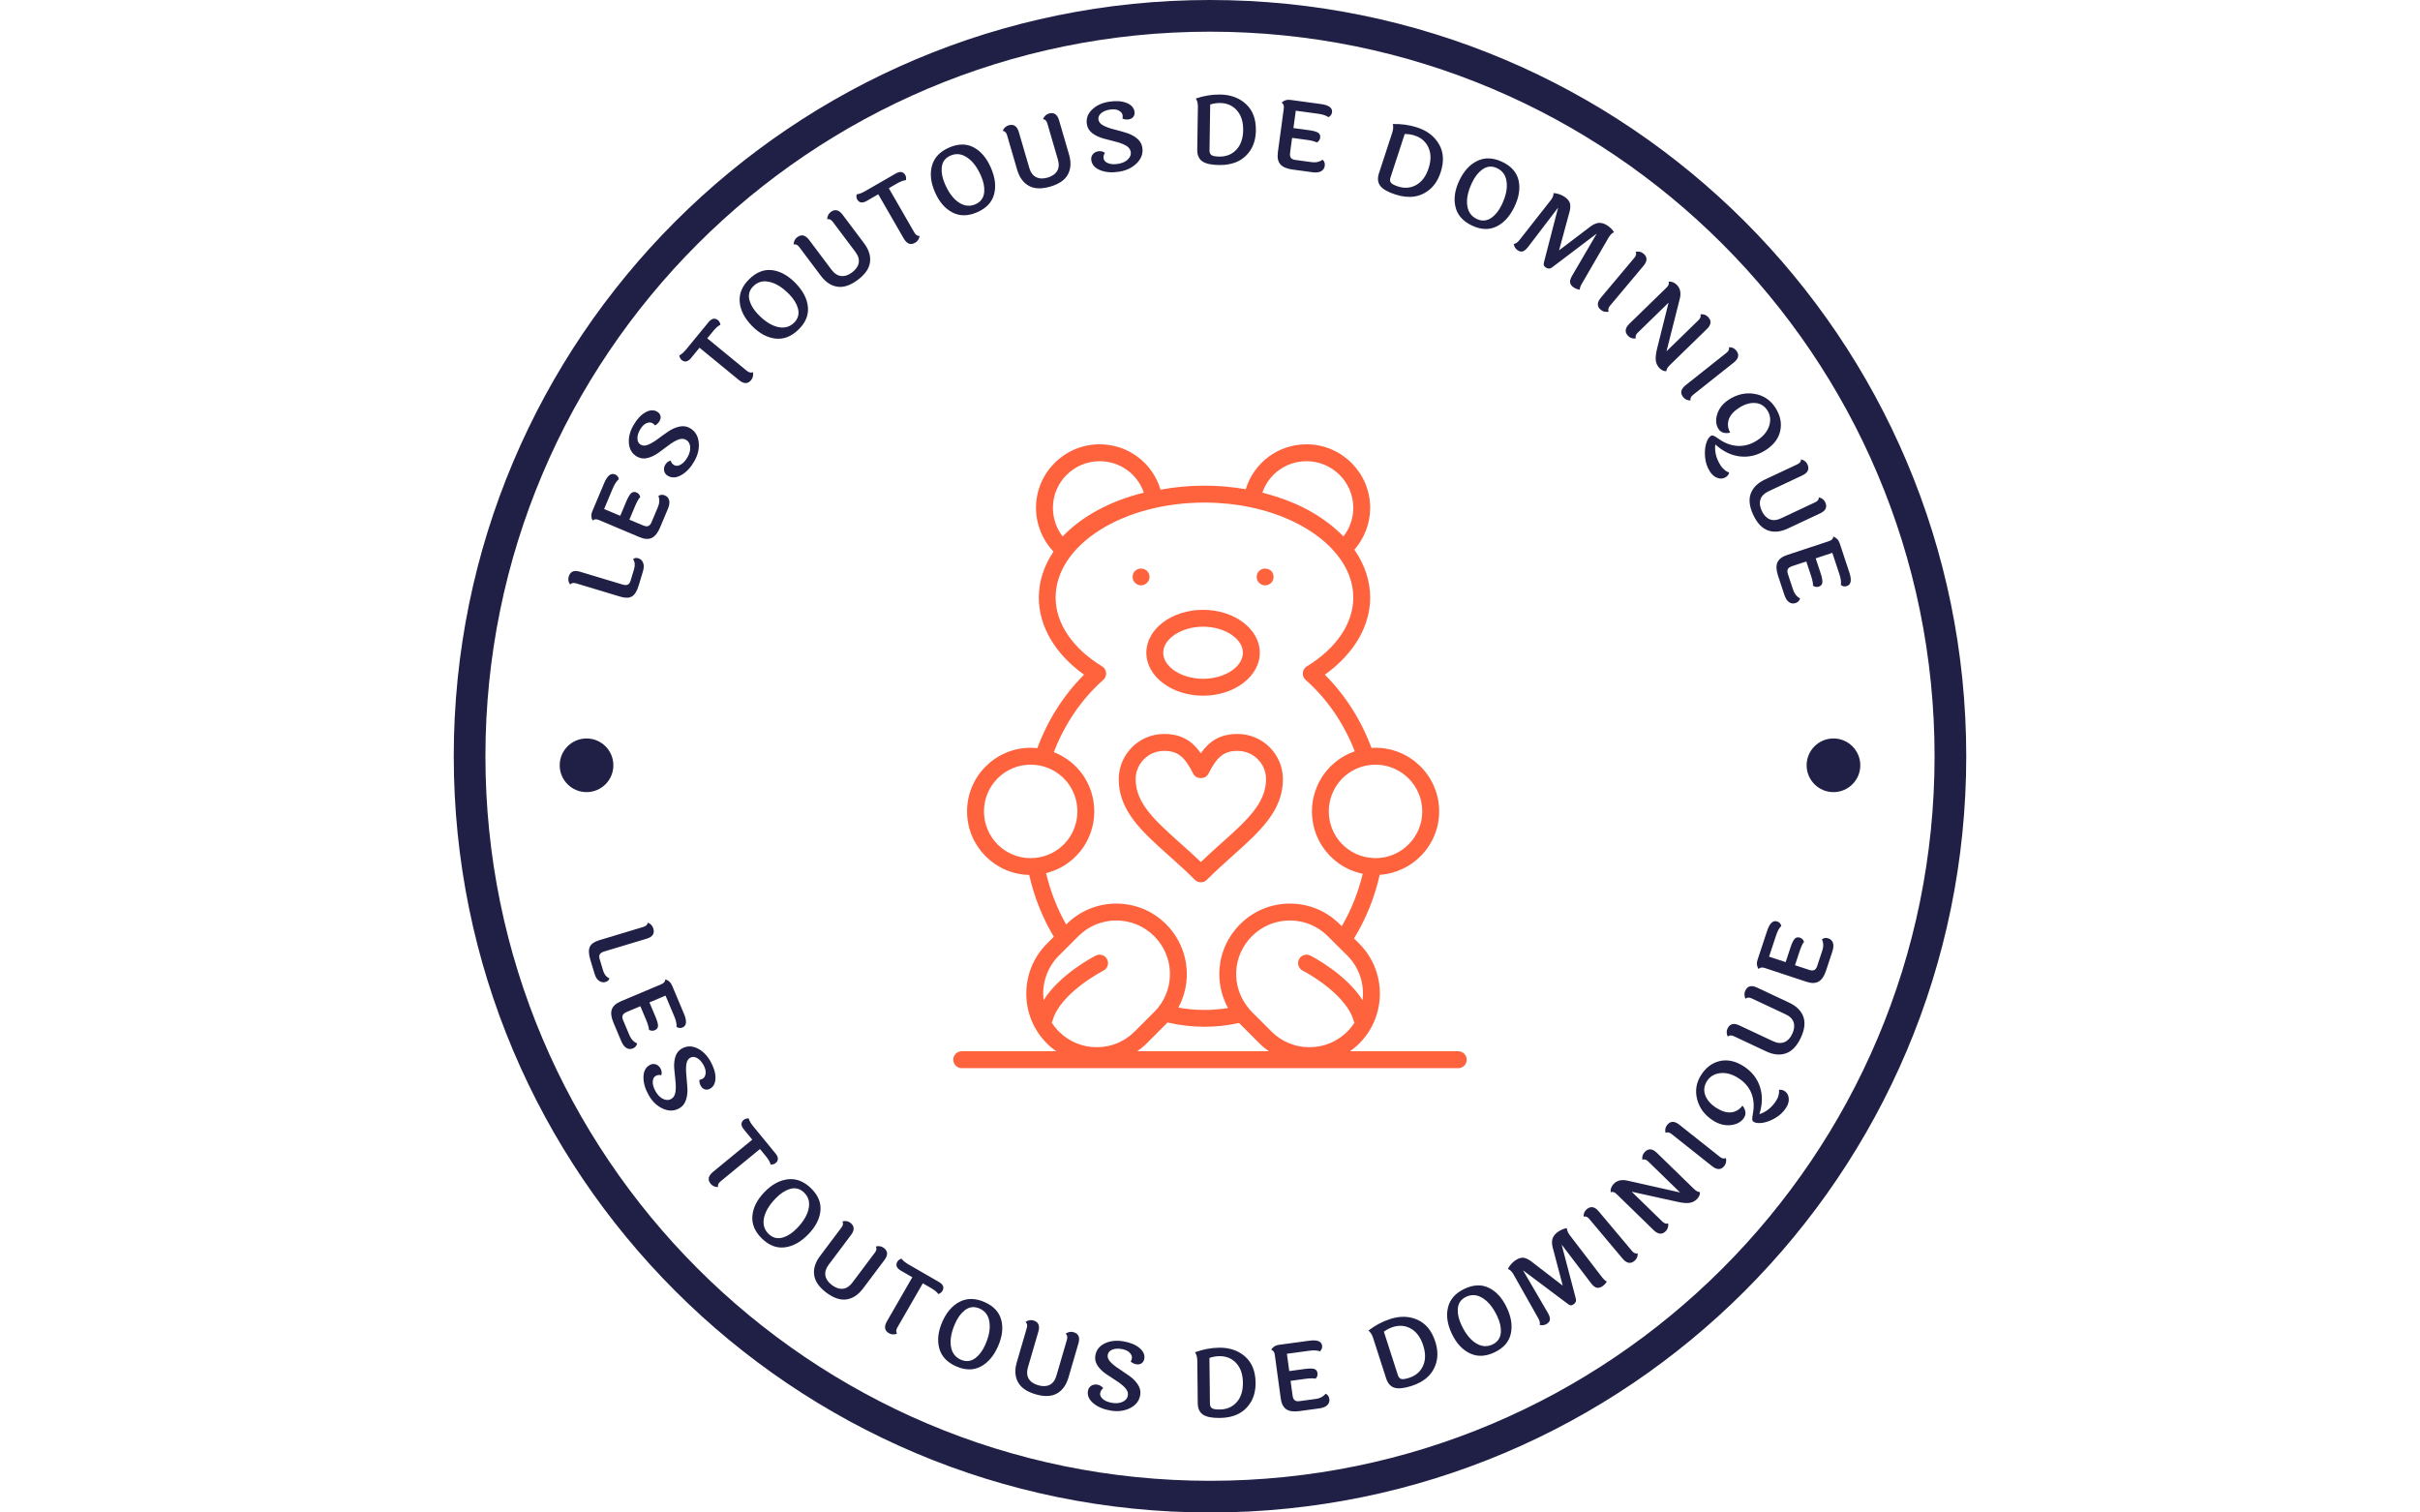 <?xml version="1.0" encoding="UTF-8"?>
<svg xmlns="http://www.w3.org/2000/svg" xmlns:xlink="http://www.w3.org/1999/xlink" xmlns:svgjs="http://svgjs.dev/svgjs" version="1.1" width="1000" height="625" viewBox="0 0 1000 625">
  <g transform="matrix(1,0,0,1,0,0)">
    <svg xmlns="http://www.w3.org/2000/svg" xmlns:xlink="http://www.w3.org/1999/xlink" viewBox="0 0 512 320" data-background-color="#ffffff" preserveAspectRatio="xMidYMid meet" height="625" width="1000">
      <g id="tight-bounds" transform="matrix(1,0,0,1,0,0)">
        <svg viewBox="0 0 512 320" height="320" width="512">
          <g>
            <svg></svg>
          </g>
          <g>
            <svg viewBox="0 0 512 320" height="320" width="512">
              <g>
                <path d="M96 160c0-88.366 71.634-160 160-160 88.366 0 160 71.634 160 160 0 88.366-71.634 160-160 160-88.366 0-160-71.634-160-160zM256 313.298c84.664 0 153.298-68.634 153.298-153.298 0-84.664-68.634-153.298-153.298-153.298-84.664 0-153.298 68.634-153.298 153.298 0 84.664 68.634 153.298 153.298 153.298z" fill="#202046" fill-rule="nonzero" stroke="none" stroke-width="1" stroke-linecap="butt" stroke-linejoin="miter" stroke-miterlimit="10" stroke-dasharray="" stroke-dashoffset="0" font-family="none" font-weight="none" font-size="none" text-anchor="none" style="mix-blend-mode: normal" data-fill-palette-color="tertiary"></path>
              </g>
              <g transform="matrix(1,0,0,1,116,20)">
                <svg viewBox="0 0 280 280" height="280" width="280">
                  <g>
                    <svg viewBox="0 0 280 280" height="280" width="280">
                      <g>
                        <svg viewBox="0 0 280 280" height="280" width="280">
                          <g id="textblocktransform">
                            <svg viewBox="0 0 280 280" height="280" width="280" id="textblock">
                              <g>
                                <svg viewBox="0 0 280 280" height="280" width="280">
                                  <g transform="matrix(1,0,0,1,85.683,74.003)">
                                    <svg viewBox="0 0 108.633 131.993" height="131.993" width="108.633">
                                      <g>
                                        <svg xmlns="http://www.w3.org/2000/svg" xmlns:xlink="http://www.w3.org/1999/xlink" version="1.1" x="0" y="0" viewBox="15.764 8.403 68.472 83.196" xml:space="preserve" height="131.993" width="108.633" class="icon-wg-0" data-fill-palette-color="accent" id="wg-0">
                                          <g fill="#fe633d" data-fill-palette-color="accent">
                                            <g fill="#fe633d" data-fill-palette-color="accent">
                                              <path fill="none" d="M58.109 15.161c0.474 0.138 0.937 0.288 1.392 0.447 0.13 0.045 0.263 0.088 0.391 0.135 0.577 0.212 1.142 0.437 1.686 0.682 0.003 0.001 0.007 0.003 0.01 0.004 0.564 0.254 1.107 0.526 1.633 0.814 0.102 0.056 0.196 0.117 0.296 0.174 0.391 0.222 0.772 0.451 1.139 0.692 0.171 0.112 0.334 0.229 0.5 0.345 0.28 0.196 0.554 0.396 0.818 0.603 0.182 0.142 0.36 0.286 0.534 0.433 0.229 0.194 0.449 0.394 0.665 0.597 0.174 0.163 0.35 0.325 0.515 0.493 0.036 0.036 0.076 0.07 0.111 0.107 0.842-1.075 1.31-2.419 1.31-3.807 0-3.433-2.8-6.222-6.235-6.222-2.709 0-5.039 1.705-5.888 4.19 0.194 0.048 0.379 0.108 0.571 0.159C57.741 15.057 57.926 15.108 58.109 15.161z"></path>
                                              <path fill="none" d="M41.176 14.847c-0.854-2.485-3.181-4.19-5.892-4.19-3.44 0-6.231 2.789-6.231 6.222 0 1.388 0.461 2.732 1.295 3.812C32.926 17.996 36.702 15.954 41.176 14.847z"></path>
                                              <path fill="none" d="M65.842 57.356c0 3.335 2.602 6.065 5.937 6.221 0.093 0.008 0.196 0.013 0.291 0.013 3.437 0 6.236-2.793 6.236-6.234 0-3.437-2.798-6.233-6.236-6.233-0.354 0-0.724 0.032-1.092 0.098C67.996 51.749 65.842 54.329 65.842 57.356z"></path>
                                              <path fill="none" d="M49.078 39.672c2.879 0 5.308-1.589 5.308-3.475 0-1.875-2.428-3.473-5.308-3.473-2.882 0-5.313 1.598-5.313 3.473C43.766 38.083 46.197 39.672 49.078 39.672z"></path>
                                              <path fill="none" d="M66.999 75.279c-0.006-0.006-0.015-0.007-0.022-0.013l-1.268-1.272c-1.36-1.35-3.148-2.092-5.058-2.092-1.911 0-3.699 0.743-5.059 2.092-2.627 2.627-2.82 6.76-0.44 9.62 0.14 0.167 0.28 0.338 0.44 0.495L58.2 86.71c1.34 1.355 3.142 2.094 5.059 2.094 1.912 0 3.698-0.739 5.06-2.094 0.367-0.368 0.683-0.768 0.953-1.189-0.051-0.085-0.099-0.172-0.127-0.272-0.847-3.073-5.182-5.839-6.779-6.655-0.553-0.28-0.78-0.949-0.5-1.511 0.28-0.555 0.961-0.776 1.516-0.502 0.227 0.12 4.761 2.45 6.962 5.954 0.26-2.114-0.41-4.322-2.026-5.941L66.999 75.279z"></path>
                                              <path fill="none" d="M26.684 63.559c3.208-0.305 5.629-2.973 5.629-6.202 0-2.929-1.994-5.425-4.845-6.077-0.452-0.103-0.924-0.156-1.387-0.156-3.438 0-6.224 2.796-6.224 6.233 0 3.441 2.785 6.234 6.224 6.234C26.282 63.59 26.491 63.577 26.684 63.559z"></path>
                                              <path fill="none" d="M34.774 76.581c0.553-0.274 1.23-0.053 1.508 0.502 0.279 0.554 0.061 1.231-0.5 1.511-0.053 0.027-5.753 2.96-6.772 6.655-0.027 0.097-0.075 0.181-0.124 0.264 0.272 0.424 0.59 0.826 0.961 1.197 1.349 1.355 3.141 2.094 5.051 2.094 1.911 0 3.711-0.739 5.055-2.094l2.603-2.601c0.182-0.18 0.354-0.365 0.51-0.559 2.31-2.855 2.085-6.963-0.51-9.555-1.351-1.35-3.147-2.092-5.059-2.092-1.902 0-3.697 0.743-5.05 2.092l-1.048 1.048-1.552 1.552c-1.619 1.617-2.292 3.821-2.034 5.932C30.02 79.027 34.548 76.701 34.774 76.581z"></path>
                                              <path fill="none" d="M37.497 69.646c2.525 0 4.873 0.977 6.653 2.757 0.206 0.205 0.397 0.418 0.58 0.637 0.038 0.045 0.071 0.092 0.107 0.137 0.143 0.177 0.28 0.358 0.408 0.543 0.037 0.053 0.07 0.107 0.106 0.161 0.122 0.184 0.237 0.37 0.345 0.56 0.03 0.053 0.058 0.105 0.087 0.159 0.108 0.199 0.208 0.401 0.3 0.606 0.02 0.044 0.04 0.089 0.059 0.133 0.097 0.225 0.185 0.453 0.264 0.684 0.009 0.025 0.018 0.05 0.027 0.076 0.352 1.062 0.51 2.174 0.47 3.285-0.001 0.019-0.002 0.039-0.003 0.058-0.01 0.249-0.031 0.497-0.061 0.745-0.006 0.045-0.012 0.09-0.019 0.135-0.031 0.222-0.069 0.444-0.116 0.664-0.012 0.057-0.024 0.113-0.037 0.17-0.049 0.21-0.105 0.419-0.169 0.626-0.018 0.06-0.035 0.119-0.054 0.179-0.069 0.211-0.147 0.419-0.231 0.625-0.021 0.051-0.039 0.102-0.06 0.153-0.105 0.245-0.22 0.487-0.348 0.726-0.005 0.008-0.008 0.017-0.013 0.026-0.005 0.009-0.008 0.018-0.013 0.027 2.186 0.39 4.426 0.411 6.623 0.051-0.133-0.241-0.253-0.487-0.364-0.736-0.04-0.09-0.073-0.182-0.11-0.274-0.065-0.159-0.129-0.318-0.184-0.479-0.04-0.116-0.074-0.233-0.109-0.35-0.042-0.139-0.083-0.278-0.118-0.418-0.032-0.128-0.06-0.256-0.087-0.385-0.027-0.132-0.051-0.263-0.073-0.395-0.022-0.135-0.042-0.269-0.057-0.404-0.015-0.127-0.025-0.255-0.035-0.382-0.01-0.139-0.021-0.277-0.026-0.417-0.004-0.124-0.001-0.248 0-0.372 0.001-0.142 0-0.284 0.008-0.426 0.007-0.118 0.022-0.236 0.033-0.354 0.025-0.272 0.063-0.542 0.112-0.811 0.022-0.119 0.04-0.239 0.066-0.358 0.031-0.137 0.071-0.273 0.108-0.409 0.033-0.122 0.065-0.244 0.103-0.365 0.042-0.132 0.09-0.262 0.138-0.393 0.045-0.123 0.091-0.246 0.141-0.367 0.052-0.126 0.108-0.25 0.166-0.374 0.058-0.124 0.118-0.246 0.182-0.368 0.062-0.118 0.125-0.236 0.192-0.352 0.073-0.126 0.151-0.249 0.229-0.372 0.069-0.108 0.137-0.215 0.211-0.321 0.095-0.136 0.198-0.268 0.302-0.4 0.068-0.087 0.132-0.175 0.203-0.26 0.18-0.214 0.369-0.423 0.571-0.625 1.776-1.781 4.14-2.757 6.648-2.757 2.515 0 4.873 0.977 6.653 2.757l0.266 0.259c1.257-2.164 2.192-4.504 2.794-6.99-0.069-0.014-0.136-0.035-0.205-0.051-0.094-0.021-0.186-0.045-0.278-0.069-0.167-0.044-0.332-0.094-0.494-0.148-0.082-0.027-0.165-0.055-0.246-0.084-0.171-0.063-0.339-0.132-0.505-0.205-0.068-0.03-0.137-0.059-0.205-0.091-0.181-0.086-0.357-0.179-0.531-0.277-0.048-0.027-0.097-0.052-0.145-0.08-0.212-0.125-0.418-0.259-0.618-0.401-0.006-0.004-0.013-0.008-0.019-0.013-0.424-0.305-0.818-0.648-1.177-1.024-0.023-0.024-0.044-0.051-0.068-0.076-0.148-0.159-0.291-0.322-0.427-0.492-0.042-0.053-0.082-0.109-0.123-0.163-0.111-0.146-0.219-0.295-0.321-0.448-0.046-0.069-0.089-0.14-0.132-0.21-0.09-0.144-0.176-0.29-0.257-0.44-0.043-0.08-0.085-0.161-0.125-0.243-0.073-0.146-0.141-0.294-0.206-0.445-0.038-0.088-0.075-0.177-0.11-0.266-0.058-0.15-0.111-0.302-0.161-0.456-0.031-0.094-0.062-0.187-0.089-0.282-0.045-0.158-0.083-0.318-0.119-0.48-0.021-0.094-0.045-0.187-0.063-0.283-0.033-0.176-0.056-0.355-0.079-0.535-0.01-0.084-0.025-0.166-0.033-0.25-0.025-0.265-0.039-0.533-0.039-0.804 0-0.423 0.038-0.837 0.098-1.245 0.008-0.054 0.013-0.109 0.022-0.163 0.064-0.382 0.156-0.754 0.269-1.117 0.022-0.072 0.044-0.143 0.068-0.214 0.12-0.352 0.26-0.694 0.423-1.025 0.033-0.067 0.069-0.132 0.104-0.198 0.175-0.331 0.365-0.653 0.581-0.957 0.029-0.041 0.061-0.078 0.091-0.119 0.219-0.297 0.455-0.58 0.711-0.846 0.025-0.026 0.048-0.055 0.074-0.081 0.27-0.274 0.563-0.525 0.869-0.76 0.047-0.036 0.093-0.074 0.141-0.109 0.308-0.227 0.634-0.432 0.973-0.616 0.049-0.027 0.099-0.052 0.148-0.078 0.354-0.183 0.722-0.344 1.106-0.477 0.011-0.004 0.021-0.01 0.032-0.014-1.44-3.724-3.695-7.001-6.553-9.528-0.269-0.234-0.403-0.58-0.371-0.94 0.029-0.357 0.227-0.675 0.538-0.858 3.938-2.401 6.193-5.736 6.193-9.172 0-2.014-0.735-3.95-2.187-5.748-0.004-0.005-0.011-0.007-0.016-0.013-2.096-2.599-5.575-4.677-9.714-5.846-0.591-0.167-1.196-0.315-1.812-0.444-1.968-0.404-4.025-0.619-6.119-0.619-10.943 0-19.847 5.683-19.847 12.669 0 3.428 2.255 6.771 6.192 9.172 0.307 0.182 0.51 0.501 0.542 0.858 0.029 0.36-0.111 0.706-0.375 0.94-2.888 2.562-5.158 5.878-6.595 9.639 0.033 0.013 0.063 0.032 0.095 0.046 0.327 0.131 0.641 0.284 0.945 0.452 0.074 0.041 0.147 0.083 0.22 0.126 0.309 0.183 0.605 0.383 0.886 0.602 0.046 0.036 0.09 0.074 0.135 0.111 0.295 0.241 0.577 0.496 0.836 0.773 0.006 0.007 0.011 0.014 0.018 0.02 0.271 0.291 0.518 0.602 0.745 0.928 0.011 0.016 0.023 0.03 0.033 0.046 0.217 0.318 0.409 0.652 0.582 0.998 0.021 0.042 0.042 0.083 0.063 0.125 0.161 0.338 0.3 0.688 0.417 1.048 0.017 0.053 0.033 0.107 0.049 0.161 0.109 0.363 0.198 0.734 0.258 1.115 0.008 0.047 0.011 0.095 0.018 0.142 0.057 0.398 0.092 0.803 0.092 1.216 0 0.261-0.013 0.52-0.036 0.775-0.008 0.095-0.024 0.187-0.036 0.281-0.019 0.158-0.039 0.316-0.067 0.471-0.021 0.116-0.048 0.228-0.073 0.342-0.029 0.128-0.057 0.256-0.091 0.381-0.034 0.127-0.074 0.251-0.114 0.375-0.035 0.107-0.069 0.214-0.108 0.319-0.049 0.133-0.102 0.264-0.157 0.394-0.038 0.09-0.078 0.179-0.119 0.267-0.064 0.138-0.131 0.273-0.202 0.406-0.039 0.073-0.08 0.145-0.121 0.216-0.081 0.142-0.164 0.282-0.253 0.418-0.035 0.054-0.073 0.107-0.11 0.16-0.101 0.147-0.204 0.293-0.314 0.434-0.023 0.029-0.047 0.056-0.07 0.085-0.525 0.652-1.144 1.223-1.842 1.695-0.053 0.036-0.105 0.075-0.159 0.11-0.118 0.076-0.24 0.145-0.362 0.215-0.097 0.056-0.193 0.113-0.292 0.165-0.102 0.053-0.207 0.102-0.312 0.151-0.129 0.061-0.258 0.12-0.391 0.175-0.086 0.036-0.174 0.069-0.262 0.101-0.162 0.061-0.327 0.117-0.493 0.168-0.066 0.02-0.131 0.04-0.198 0.058-0.083 0.023-0.163 0.052-0.247 0.072 0.58 2.424 1.472 4.715 2.675 6.843l0.033-0.033C32.63 70.623 34.988 69.646 37.497 69.646zM56.555 25.291c0.414-0.42 1.183-0.42 1.602 0 0.209 0.197 0.317 0.493 0.317 0.794 0 0.293-0.108 0.591-0.317 0.787-0.222 0.214-0.506 0.341-0.808 0.341-0.293 0-0.584-0.127-0.794-0.341-0.214-0.196-0.328-0.493-0.328-0.787C56.228 25.784 56.341 25.488 56.555 25.291zM49.078 30.477c4.167 0 7.564 2.567 7.564 5.72 0 3.157-3.397 5.732-7.564 5.732-4.176 0-7.568-2.575-7.568-5.732C41.51 33.044 44.903 30.477 49.078 30.477zM40.006 25.291c0.409-0.42 1.178-0.42 1.594 0 0.209 0.197 0.333 0.493 0.333 0.794 0 0.293-0.124 0.591-0.333 0.787-0.214 0.214-0.509 0.341-0.8 0.341-0.301 0-0.582-0.127-0.794-0.341-0.214-0.196-0.328-0.493-0.328-0.787C39.678 25.784 39.792 25.488 40.006 25.291zM43.869 47.03c2.362 0 3.797 0.977 4.908 2.575 1.112-1.598 2.546-2.575 4.91-2.575 3.33 0 6.039 2.712 6.039 6.037 0 4.21-3.083 6.967-6.651 10.16-1.138 1.017-2.312 2.073-3.496 3.253-0.214 0.214-0.5 0.331-0.801 0.331-0.301 0-0.585-0.116-0.794-0.331-1.178-1.18-2.364-2.237-3.497-3.248-3.567-3.191-6.657-5.955-6.657-10.166C37.829 49.742 40.542 47.03 43.869 47.03z"></path>
                                              <path fill="none" d="M56.606 88.306l-2.601-2.608c-0.042-0.041-0.074-0.086-0.115-0.127-1.523 0.332-3.072 0.507-4.628 0.507-1.66 0-3.316-0.198-4.935-0.574-0.061 0.064-0.111 0.133-0.176 0.194l-2.603 2.608c-0.387 0.386-0.806 0.727-1.244 1.036h17.549C57.414 89.034 56.994 88.693 56.606 88.306z"></path>
                                              <path fill="none" d="M45.988 61.552c0.91 0.808 1.839 1.643 2.789 2.557 0.951-0.913 1.881-1.754 2.795-2.564 3.298-2.945 5.902-5.277 5.902-8.478 0-2.086-1.693-3.782-3.787-3.782-1.792 0-2.739 0.743-3.901 3.059-0.385 0.768-1.631 0.768-2.015 0-1.154-2.316-2.11-3.059-3.902-3.059-2.081 0-3.785 1.696-3.785 3.782C40.084 56.267 42.691 58.599 45.988 61.552z"></path>
                                              <path d="M40.801 27.213c0.291 0 0.585-0.127 0.8-0.341 0.209-0.196 0.333-0.493 0.333-0.787 0-0.301-0.124-0.598-0.333-0.794-0.416-0.42-1.185-0.42-1.594 0-0.214 0.197-0.328 0.493-0.328 0.794 0 0.293 0.114 0.591 0.328 0.787C40.219 27.086 40.499 27.213 40.801 27.213z" fill="#fe633d" data-fill-palette-color="accent"></path>
                                              <path d="M57.35 27.213c0.302 0 0.585-0.127 0.808-0.341 0.209-0.196 0.317-0.493 0.317-0.787 0-0.301-0.108-0.598-0.317-0.794-0.419-0.42-1.188-0.42-1.602 0-0.214 0.197-0.328 0.493-0.328 0.794 0 0.293 0.114 0.591 0.328 0.787C56.766 27.086 57.056 27.213 57.35 27.213z" fill="#fe633d" data-fill-palette-color="accent"></path>
                                              <path d="M49.078 41.928c4.167 0 7.564-2.575 7.564-5.732 0-3.153-3.397-5.72-7.564-5.72-4.176 0-7.568 2.567-7.568 5.72C41.51 39.353 44.903 41.928 49.078 41.928zM49.078 32.724c2.879 0 5.308 1.598 5.308 3.473 0 1.886-2.428 3.475-5.308 3.475-2.882 0-5.313-1.589-5.313-3.475C43.766 34.322 46.197 32.724 49.078 32.724z" fill="#fe633d" data-fill-palette-color="accent"></path>
                                              <path d="M44.486 63.232c1.133 1.011 2.319 2.068 3.497 3.248 0.209 0.214 0.493 0.331 0.794 0.331 0.301 0 0.587-0.116 0.801-0.331 1.184-1.18 2.358-2.237 3.496-3.253 3.568-3.194 6.651-5.95 6.651-10.16 0-3.325-2.709-6.037-6.039-6.037-2.364 0-3.798 0.977-4.91 2.575-1.112-1.598-2.546-2.575-4.908-2.575-3.327 0-6.04 2.712-6.04 6.037C37.829 57.277 40.92 60.041 44.486 63.232zM43.869 49.285c1.792 0 2.748 0.743 3.902 3.059 0.383 0.768 1.63 0.768 2.015 0 1.162-2.316 2.108-3.059 3.901-3.059 2.094 0 3.787 1.696 3.787 3.782 0 3.201-2.604 5.532-5.902 8.478-0.913 0.81-1.844 1.651-2.795 2.564-0.95-0.913-1.88-1.749-2.789-2.557-3.297-2.953-5.903-5.285-5.903-8.485C40.084 50.981 41.788 49.285 43.869 49.285z" fill="#fe633d" data-fill-palette-color="accent"></path>
                                              <path d="M83.111 89.343H68.662c0.439-0.309 0.859-0.65 1.246-1.036 3.659-3.669 3.659-9.638 0-13.309l-0.702-0.699c1.591-2.601 2.742-5.447 3.426-8.486 4.417-0.292 7.928-3.966 7.928-8.456 0-4.682-3.812-8.485-8.491-8.485-0.176 0-0.355 0.012-0.533 0.024-1.389-3.734-3.518-7.075-6.226-9.769 3.858-2.757 6.05-6.439 6.05-10.286 0-2.21-0.728-4.398-2.102-6.382 1.339-1.54 2.102-3.516 2.102-5.579 0-4.671-3.806-8.477-8.488-8.477-3.787 0-7.029 2.459-8.103 5.991-1.794-0.31-3.642-0.477-5.509-0.477-2.03 0-3.994 0.19-5.861 0.537-1.049-3.564-4.307-6.051-8.116-6.051-4.686 0-8.486 3.806-8.486 8.477 0 2.179 0.845 4.26 2.329 5.834-1.252 1.871-1.955 3.944-1.955 6.127 0 3.847 2.183 7.528 6.033 10.286-2.711 2.701-4.843 6.053-6.229 9.797-0.299-0.032-0.599-0.052-0.895-0.052-4.677 0-8.477 3.803-8.477 8.485 0 4.615 3.698 8.371 8.285 8.474 0.668 2.948 1.77 5.712 3.287 8.243l-0.924 0.924c-3.667 3.671-3.667 9.64 0 13.309 0.387 0.386 0.807 0.727 1.245 1.036H16.886c-0.622 0-1.122 0.501-1.122 1.128 0 0.617 0.5 1.128 1.122 1.128h66.225c0.619 0 1.125-0.51 1.125-1.128C84.236 89.844 83.73 89.343 83.111 89.343zM70.345 82.535c-2.201-3.504-6.736-5.834-6.962-5.954-0.555-0.274-1.236-0.053-1.516 0.502-0.28 0.562-0.053 1.231 0.5 1.511 1.597 0.816 5.932 3.581 6.779 6.655 0.028 0.1 0.076 0.187 0.127 0.272-0.27 0.421-0.586 0.821-0.953 1.189-1.363 1.355-3.149 2.094-5.06 2.094-1.917 0-3.719-0.739-5.059-2.094l-2.607-2.601c-0.16-0.156-0.3-0.328-0.44-0.495-2.379-2.859-2.186-6.993 0.44-9.62 1.36-1.35 3.147-2.092 5.059-2.092 1.91 0 3.698 0.743 5.058 2.092l1.268 1.272c0.006 0.006 0.015 0.008 0.022 0.013l1.32 1.315C69.935 78.214 70.606 80.422 70.345 82.535zM78.305 57.356c0 3.441-2.798 6.234-6.236 6.234-0.095 0-0.198-0.005-0.291-0.013-3.335-0.156-5.937-2.886-5.937-6.221 0-3.027 2.155-5.608 5.136-6.135 0.368-0.066 0.738-0.098 1.092-0.098C75.506 51.124 78.305 53.919 78.305 57.356zM62.873 10.657c3.436 0 6.235 2.789 6.235 6.222 0 1.388-0.468 2.732-1.31 3.807-0.035-0.037-0.076-0.07-0.111-0.107-0.165-0.169-0.341-0.33-0.515-0.493-0.216-0.203-0.435-0.402-0.665-0.597-0.174-0.147-0.352-0.291-0.534-0.433-0.264-0.207-0.538-0.407-0.818-0.603-0.166-0.116-0.329-0.233-0.5-0.345-0.367-0.241-0.748-0.47-1.139-0.692-0.1-0.057-0.194-0.118-0.296-0.174-0.525-0.288-1.069-0.56-1.633-0.814-0.003-0.001-0.006-0.003-0.01-0.004-0.544-0.245-1.109-0.47-1.686-0.682-0.128-0.047-0.261-0.09-0.391-0.135-0.455-0.159-0.918-0.309-1.392-0.447-0.183-0.053-0.367-0.104-0.552-0.154-0.192-0.052-0.377-0.111-0.571-0.159C57.834 12.362 60.164 10.657 62.873 10.657zM35.284 10.657c2.711 0 5.038 1.705 5.892 4.19-4.475 1.107-8.25 3.149-10.828 5.844-0.834-1.08-1.295-2.424-1.295-3.812C29.053 13.446 31.845 10.657 35.284 10.657zM19.858 57.356c0-3.437 2.785-6.233 6.224-6.233 0.463 0 0.935 0.053 1.387 0.156 2.851 0.652 4.845 3.148 4.845 6.077 0 3.23-2.421 5.897-5.629 6.202-0.193 0.019-0.402 0.032-0.603 0.032C22.643 63.59 19.858 60.797 19.858 57.356zM28.14 65.593c0.084-0.021 0.164-0.049 0.247-0.072 0.067-0.018 0.132-0.038 0.198-0.058 0.167-0.051 0.331-0.107 0.493-0.168 0.088-0.033 0.175-0.066 0.262-0.101 0.132-0.055 0.262-0.114 0.391-0.175 0.105-0.049 0.209-0.098 0.312-0.151 0.099-0.052 0.195-0.109 0.292-0.165 0.122-0.07 0.244-0.139 0.362-0.215 0.054-0.035 0.106-0.074 0.159-0.11 0.698-0.472 1.318-1.043 1.842-1.695 0.023-0.029 0.048-0.056 0.07-0.085 0.11-0.141 0.213-0.286 0.314-0.434 0.037-0.053 0.074-0.106 0.11-0.16 0.089-0.137 0.172-0.277 0.253-0.418 0.041-0.072 0.082-0.143 0.121-0.216 0.071-0.133 0.138-0.269 0.202-0.406 0.041-0.088 0.081-0.177 0.119-0.267 0.055-0.13 0.108-0.26 0.157-0.394 0.039-0.105 0.073-0.212 0.108-0.319 0.04-0.124 0.08-0.248 0.114-0.375 0.034-0.126 0.062-0.253 0.091-0.381 0.025-0.114 0.053-0.227 0.073-0.342 0.028-0.155 0.047-0.313 0.067-0.471 0.012-0.094 0.027-0.186 0.036-0.281 0.023-0.255 0.036-0.514 0.036-0.775 0-0.413-0.036-0.818-0.092-1.216-0.007-0.047-0.011-0.095-0.018-0.142-0.06-0.381-0.149-0.752-0.258-1.115-0.016-0.054-0.032-0.107-0.049-0.161-0.116-0.36-0.255-0.71-0.417-1.048-0.02-0.042-0.042-0.083-0.063-0.125-0.172-0.346-0.364-0.681-0.582-0.998-0.011-0.016-0.023-0.03-0.033-0.046-0.227-0.326-0.474-0.637-0.745-0.928-0.006-0.007-0.011-0.014-0.018-0.02-0.259-0.277-0.541-0.532-0.836-0.773-0.045-0.037-0.089-0.075-0.135-0.111-0.28-0.219-0.577-0.419-0.886-0.602-0.073-0.043-0.146-0.085-0.22-0.126-0.303-0.168-0.617-0.32-0.945-0.452-0.033-0.013-0.062-0.033-0.095-0.046 1.437-3.761 3.707-7.077 6.595-9.639 0.264-0.234 0.404-0.58 0.375-0.94-0.032-0.357-0.235-0.675-0.542-0.858-3.937-2.401-6.192-5.744-6.192-9.172 0-6.986 8.904-12.669 19.847-12.669 2.094 0 4.151 0.214 6.119 0.619 0.616 0.129 1.221 0.277 1.812 0.444 4.138 1.169 7.618 3.247 9.714 5.846 0.004 0.005 0.011 0.008 0.016 0.013 1.452 1.799 2.187 3.735 2.187 5.748 0 3.436-2.255 6.771-6.193 9.172-0.311 0.182-0.509 0.501-0.538 0.858-0.032 0.36 0.103 0.706 0.371 0.94 2.858 2.528 5.113 5.804 6.553 9.528-0.011 0.004-0.021 0.01-0.032 0.014-0.383 0.133-0.751 0.294-1.106 0.477-0.05 0.026-0.099 0.052-0.148 0.078-0.339 0.184-0.665 0.389-0.973 0.616-0.048 0.035-0.094 0.073-0.141 0.109-0.306 0.236-0.599 0.486-0.869 0.76-0.026 0.026-0.048 0.054-0.074 0.081-0.255 0.266-0.492 0.549-0.711 0.846-0.03 0.04-0.062 0.078-0.091 0.119-0.216 0.304-0.406 0.625-0.581 0.957-0.035 0.066-0.071 0.131-0.104 0.198-0.163 0.33-0.304 0.672-0.423 1.025-0.024 0.071-0.046 0.142-0.068 0.214-0.113 0.364-0.205 0.736-0.269 1.117-0.009 0.054-0.014 0.109-0.022 0.163-0.06 0.408-0.098 0.822-0.098 1.245 0 0.271 0.014 0.539 0.039 0.804 0.008 0.084 0.023 0.166 0.033 0.25 0.022 0.18 0.045 0.359 0.079 0.535 0.018 0.095 0.042 0.189 0.063 0.283 0.036 0.161 0.074 0.322 0.119 0.48 0.027 0.095 0.058 0.188 0.089 0.282 0.05 0.154 0.102 0.306 0.161 0.456 0.035 0.09 0.072 0.178 0.11 0.266 0.065 0.151 0.133 0.299 0.206 0.445 0.041 0.082 0.082 0.163 0.125 0.243 0.081 0.15 0.167 0.296 0.257 0.44 0.044 0.07 0.086 0.141 0.132 0.21 0.102 0.154 0.21 0.302 0.321 0.448 0.041 0.054 0.08 0.11 0.123 0.163 0.136 0.17 0.279 0.333 0.427 0.492 0.023 0.025 0.044 0.051 0.068 0.076 0.36 0.376 0.753 0.719 1.177 1.024 0.006 0.004 0.013 0.008 0.019 0.013 0.2 0.143 0.406 0.276 0.618 0.401 0.047 0.028 0.097 0.053 0.145 0.08 0.174 0.098 0.35 0.191 0.531 0.277 0.067 0.032 0.136 0.061 0.205 0.091 0.166 0.073 0.334 0.143 0.505 0.205 0.081 0.03 0.163 0.057 0.246 0.084 0.163 0.054 0.327 0.103 0.494 0.148 0.092 0.025 0.185 0.048 0.278 0.069 0.069 0.016 0.135 0.037 0.205 0.051-0.603 2.486-1.537 4.826-2.794 6.99l-0.266-0.259c-1.781-1.781-4.139-2.757-6.653-2.757-2.507 0-4.871 0.977-6.648 2.757-0.202 0.201-0.391 0.411-0.571 0.625-0.071 0.085-0.135 0.173-0.203 0.26-0.103 0.132-0.206 0.264-0.302 0.4-0.074 0.105-0.142 0.213-0.211 0.321-0.079 0.123-0.157 0.246-0.229 0.372-0.067 0.116-0.13 0.233-0.192 0.352-0.063 0.122-0.124 0.244-0.182 0.368-0.058 0.124-0.114 0.248-0.166 0.374-0.05 0.121-0.096 0.244-0.141 0.367-0.048 0.131-0.096 0.261-0.138 0.393-0.038 0.121-0.07 0.243-0.103 0.365-0.037 0.136-0.077 0.271-0.108 0.409-0.026 0.119-0.044 0.238-0.066 0.358-0.049 0.269-0.086 0.539-0.112 0.811-0.011 0.118-0.026 0.235-0.033 0.354-0.008 0.142-0.006 0.284-0.008 0.426-0.001 0.124-0.004 0.248 0 0.372 0.004 0.139 0.015 0.278 0.026 0.417 0.01 0.128 0.02 0.255 0.035 0.382 0.016 0.135 0.036 0.27 0.057 0.404 0.021 0.132 0.046 0.264 0.073 0.395 0.026 0.129 0.055 0.257 0.087 0.385 0.035 0.14 0.076 0.279 0.118 0.418 0.035 0.117 0.069 0.234 0.109 0.35 0.055 0.161 0.119 0.32 0.184 0.479 0.037 0.091 0.07 0.183 0.11 0.274 0.11 0.249 0.23 0.495 0.364 0.736-2.197 0.36-4.436 0.338-6.623-0.051 0.005-0.009 0.008-0.018 0.013-0.027 0.005-0.008 0.008-0.017 0.013-0.026 0.127-0.238 0.242-0.48 0.348-0.726 0.022-0.05 0.039-0.102 0.06-0.153 0.084-0.207 0.162-0.415 0.231-0.625 0.019-0.059 0.036-0.119 0.054-0.179 0.063-0.207 0.12-0.416 0.169-0.626 0.013-0.057 0.025-0.113 0.037-0.17 0.047-0.221 0.085-0.442 0.116-0.664 0.006-0.045 0.013-0.09 0.019-0.135 0.03-0.248 0.051-0.496 0.061-0.745 0.001-0.019 0.002-0.038 0.003-0.058 0.04-1.111-0.118-2.223-0.47-3.285-0.009-0.025-0.018-0.051-0.027-0.076-0.079-0.231-0.167-0.459-0.264-0.684-0.019-0.045-0.039-0.089-0.059-0.133-0.092-0.205-0.192-0.407-0.3-0.606-0.029-0.053-0.057-0.106-0.087-0.159-0.108-0.19-0.223-0.376-0.345-0.56-0.036-0.054-0.069-0.108-0.106-0.161-0.128-0.185-0.265-0.365-0.408-0.543-0.036-0.045-0.07-0.092-0.107-0.137-0.183-0.219-0.374-0.432-0.58-0.637-1.781-1.781-4.128-2.757-6.653-2.757-2.509 0-4.867 0.977-6.651 2.757l-0.033 0.033C29.612 70.309 28.719 68.017 28.14 65.593zM29.847 76.594l1.552-1.552 1.048-1.048c1.352-1.35 3.148-2.092 5.05-2.092 1.912 0 3.708 0.743 5.059 2.092 2.595 2.592 2.82 6.699 0.51 9.555-0.156 0.194-0.328 0.379-0.51 0.559l-2.603 2.601c-1.344 1.355-3.144 2.094-5.055 2.094-1.91 0-3.703-0.739-5.051-2.094-0.371-0.37-0.688-0.773-0.961-1.197 0.049-0.083 0.097-0.167 0.124-0.264 1.019-3.695 6.719-6.628 6.772-6.655 0.56-0.28 0.779-0.957 0.5-1.511-0.278-0.555-0.956-0.776-1.508-0.502-0.227 0.12-4.754 2.446-6.961 5.945C27.555 80.415 28.229 78.211 29.847 76.594zM41.548 88.306l2.603-2.608c0.064-0.062 0.115-0.131 0.176-0.194 1.619 0.376 3.275 0.574 4.935 0.574 1.556 0 3.105-0.175 4.628-0.507 0.041 0.042 0.073 0.087 0.115 0.127l2.601 2.608c0.388 0.386 0.808 0.727 1.247 1.036H40.303C40.741 89.034 41.161 88.693 41.548 88.306z" fill="#fe633d" data-fill-palette-color="accent"></path>
                                            </g>
                                          </g>
                                        </svg>
                                      </g>
                                    </svg>
                                  </g>
                                  <g>
                                    <path d="M10.821 178.911V178.911L20.123 176.109C20.685 175.94 20.991 175.64 21.044 175.209V175.209C21.649 175.428 22.043 175.841 22.226 176.449V176.449C22.544 177.505 22.075 178.222 20.819 178.6V178.6L11.838 181.305C11.37 181.446 11.058 181.646 10.903 181.904 10.756 182.167 10.747 182.512 10.876 182.94V182.94L11.603 185.356C11.851 186.178 12.29 186.716 12.921 186.971V186.971C12.854 187.355 12.59 187.617 12.129 187.755 11.668 187.894 11.217 187.823 10.774 187.54 10.339 187.256 10.011 186.746 9.789 186.011V186.011L8.889 183.024C8.537 181.855 8.504 180.957 8.789 180.332 9.068 179.709 9.745 179.235 10.821 178.911ZM15.825 195.829V195.829L17.191 199.07C17.532 199.881 18.066 200.447 18.793 200.769V200.769C18.695 201.257 18.405 201.603 17.923 201.806 17.441 202.009 16.984 201.986 16.553 201.736 16.115 201.488 15.74 200.992 15.425 200.246V200.246L13.775 196.329C13.306 195.216 13.194 194.302 13.437 193.586 13.678 192.863 14.32 192.283 15.362 191.844V191.844L23.948 188.226C24.469 188.007 24.742 187.668 24.769 187.21V187.21C25.435 187.407 25.907 187.836 26.187 188.498V188.498L28.707 194.48C29.37 196.056 29.271 197.025 28.41 197.388V197.388C27.966 197.575 27.542 197.53 27.138 197.254V197.254C27.183 196.644 27.029 195.917 26.674 195.075V195.075L24.808 190.647 21.403 192.081 22.683 195.12C23.049 195.989 23.226 196.634 23.214 197.055 23.196 197.479 22.971 197.782 22.541 197.964 22.103 198.148 21.688 198.115 21.294 197.864V197.864C21.29 197.404 21.087 196.698 20.686 195.746V195.746L19.483 192.89 16.608 194.101C16.158 194.291 15.872 194.521 15.752 194.792 15.627 195.071 15.652 195.417 15.825 195.829ZM34.255 210.322V210.322C33.879 210.536 33.51 210.592 33.148 210.493 32.787 210.393 32.492 210.143 32.265 209.742 32.041 209.348 31.944 208.921 31.973 208.464V208.464C32.212 208.432 32.441 208.355 32.659 208.231V208.231C33.017 208.027 33.227 207.655 33.29 207.114 33.361 206.576 33.203 205.964 32.813 205.278 32.424 204.592 31.971 204.112 31.453 203.836 30.941 203.556 30.461 203.544 30.012 203.799 29.563 204.054 29.294 204.527 29.205 205.22 29.12 205.918 29.125 206.697 29.22 207.558 29.309 208.422 29.38 209.297 29.433 210.182 29.489 211.073 29.39 211.915 29.135 212.71 28.88 213.505 28.412 214.095 27.732 214.481V214.481C26.652 215.094 25.492 215.122 24.254 214.566 23.015 214.009 22.015 213.06 21.253 211.718 20.492 210.377 20.12 209.099 20.138 207.886 20.161 206.669 20.592 205.823 21.429 205.347V205.347C21.866 205.099 22.301 205.045 22.734 205.185 23.157 205.322 23.492 205.609 23.74 206.046 23.991 206.489 24.053 206.972 23.924 207.494V207.494C23.496 207.376 23.091 207.426 22.708 207.643 22.332 207.856 22.13 208.264 22.102 208.865 22.074 209.467 22.277 210.15 22.711 210.915 23.145 211.68 23.675 212.21 24.3 212.505 24.925 212.8 25.492 212.803 26.002 212.514 26.506 212.228 26.807 211.733 26.904 211.027 27.001 210.322 27.001 209.544 26.903 208.693 26.802 207.835 26.717 206.965 26.648 206.081 26.574 205.2 26.652 204.369 26.883 203.588 27.123 202.81 27.577 202.231 28.245 201.852V201.852C29.277 201.267 30.362 201.241 31.499 201.775 32.631 202.313 33.562 203.225 34.292 204.511 35.026 205.804 35.387 206.992 35.375 208.074 35.357 209.159 34.984 209.909 34.255 210.322ZM43.393 218.338V218.338L48.056 224.018C48.738 224.849 48.748 225.536 48.084 226.081V226.081C47.831 226.289 47.486 226.392 47.05 226.389V226.389C46.926 225.885 46.596 225.308 46.06 224.655V224.655L44.784 223.102 36.435 229.957C35.987 230.325 35.817 230.722 35.923 231.149V231.149C35.263 231.159 34.74 230.929 34.355 230.46V230.46C33.664 229.618 33.831 228.777 34.856 227.935V227.935L43.157 221.119 41.396 218.975C40.714 218.145 40.702 217.459 41.36 216.919V216.919C41.624 216.702 41.974 216.605 42.408 216.628V216.628C42.524 217.11 42.852 217.68 43.393 218.338ZM45.594 237.937C45.403 239.173 45.745 240.217 46.62 241.07 47.495 241.922 48.525 242.165 49.709 241.799V241.799C50.687 241.495 51.649 240.858 52.594 239.888V239.888C54.069 238.374 54.916 236.889 55.134 235.435V235.435C55.33 234.204 54.99 233.162 54.116 232.31 53.236 231.453 52.211 231.21 51.041 231.58V231.58C50.058 231.889 49.092 232.531 48.142 233.506V233.506C46.662 235.026 45.812 236.503 45.594 237.937ZM57.579 236.181C57.409 237.905 56.545 239.568 54.987 241.167 53.423 242.772 51.775 243.684 50.04 243.905 48.316 244.125 46.701 243.502 45.196 242.036 43.692 240.57 43.022 238.962 43.186 237.213 43.351 235.454 44.207 233.78 45.756 232.19 47.305 230.6 48.951 229.705 50.696 229.505 52.45 229.304 54.08 229.936 55.584 231.402 57.084 232.863 57.749 234.456 57.579 236.181ZM57.491 245.749V245.749L62.036 239.698C62.388 239.229 62.452 238.801 62.228 238.414V238.414C62.867 238.249 63.424 238.344 63.898 238.7V238.7C64.791 239.371 64.844 240.231 64.056 241.28V241.28L59.328 247.574C58.733 248.367 58.5 249.135 58.631 249.879 58.756 250.619 59.218 251.289 60.016 251.888 60.808 252.483 61.578 252.743 62.325 252.666 63.071 252.59 63.747 252.15 64.35 251.347V251.347L69.109 245.01C69.461 244.541 69.525 244.114 69.301 243.727V243.727C69.94 243.561 70.503 243.661 70.988 244.025V244.025C71.864 244.683 71.908 245.537 71.12 246.586V246.586L66.606 252.596C65.596 253.941 64.435 254.714 63.123 254.915 61.801 255.118 60.37 254.641 58.83 253.485 57.29 252.328 56.43 251.084 56.251 249.754 56.067 248.429 56.481 247.094 57.491 245.749ZM76.261 247.546V247.546L82.628 251.216C83.559 251.752 83.81 252.393 83.382 253.136V253.136C83.218 253.42 82.932 253.638 82.522 253.789V253.789C82.229 253.362 81.716 252.938 80.985 252.516V252.516L79.243 251.512 73.849 260.873C73.559 261.375 73.54 261.806 73.791 262.168V262.168C73.176 262.41 72.606 262.38 72.08 262.076V262.076C71.136 261.533 70.996 260.687 71.658 259.538V259.538L77.021 250.232 74.617 248.846C73.686 248.31 73.433 247.673 73.858 246.935V246.935C74.029 246.639 74.321 246.425 74.736 246.293V246.293C75.015 246.703 75.523 247.121 76.261 247.546ZM85.233 265.109C85.49 266.334 86.178 267.19 87.297 267.68 88.416 268.169 89.466 268.033 90.445 267.273V267.273C91.253 266.644 91.929 265.709 92.471 264.468V264.468C93.318 262.531 93.587 260.843 93.278 259.406V259.406C93.028 258.184 92.343 257.329 91.224 256.84 90.098 256.348 89.053 256.482 88.089 257.241V257.241C87.278 257.877 86.6 258.818 86.055 260.065V260.065C85.206 262.009 84.932 263.691 85.233 265.109ZM95.829 259.241C96.278 260.915 96.056 262.775 95.161 264.822 94.264 266.874 93.043 268.309 91.497 269.127 89.961 269.941 88.231 269.927 86.306 269.086 84.381 268.244 83.187 266.976 82.724 265.281 82.258 263.577 82.47 261.708 83.358 259.675 84.247 257.641 85.473 256.223 87.034 255.42 88.605 254.614 90.353 254.632 92.278 255.473 94.197 256.311 95.38 257.567 95.829 259.241ZM99.12 268.227V268.227L101.24 260.961C101.404 260.398 101.313 259.976 100.967 259.693V259.693C101.507 259.312 102.062 259.205 102.631 259.371V259.371C103.703 259.684 104.055 260.47 103.688 261.73V261.73L101.482 269.287C101.205 270.238 101.258 271.039 101.643 271.689 102.021 272.338 102.689 272.802 103.647 273.081 104.598 273.359 105.41 273.33 106.082 272.996 106.754 272.661 107.23 272.011 107.512 271.047V271.047L109.732 263.439C109.896 262.876 109.805 262.454 109.459 262.171V262.171C109.999 261.79 110.56 261.685 111.143 261.855V261.855C112.195 262.162 112.537 262.946 112.169 264.205V264.205L110.064 271.42C109.593 273.035 108.778 274.168 107.622 274.819 106.456 275.475 104.949 275.533 103.1 274.993 101.25 274.454 100.008 273.593 99.371 272.411 98.732 271.236 98.649 269.841 99.12 268.227ZM126.103 267.458V267.458C126.033 267.885 125.845 268.208 125.54 268.426 125.236 268.645 124.856 268.717 124.401 268.642 123.954 268.568 123.561 268.376 123.223 268.065V268.065C123.349 267.86 123.433 267.633 123.473 267.385V267.385C123.54 266.979 123.383 266.582 123.001 266.193 122.628 265.799 122.052 265.538 121.274 265.41 120.496 265.282 119.837 265.332 119.297 265.561 118.758 265.784 118.446 266.15 118.362 266.659 118.278 267.169 118.478 267.676 118.961 268.18 119.45 268.685 120.06 269.171 120.789 269.638 121.517 270.111 122.242 270.606 122.964 271.121 123.692 271.637 124.285 272.244 124.743 272.942 125.201 273.64 125.366 274.374 125.239 275.146V275.146C125.037 276.371 124.33 277.291 123.118 277.905 121.907 278.518 120.54 278.7 119.018 278.449 117.496 278.198 116.269 277.684 115.336 276.908 114.404 276.125 114.016 275.258 114.173 274.308V274.308C114.255 273.812 114.486 273.44 114.866 273.192 115.239 272.949 115.673 272.868 116.169 272.95 116.672 273.033 117.086 273.289 117.411 273.717V273.717C117.05 273.976 116.834 274.322 116.762 274.756 116.692 275.183 116.882 275.596 117.332 275.996 117.783 276.396 118.442 276.667 119.31 276.81 120.177 276.953 120.922 276.874 121.545 276.574 122.167 276.273 122.526 275.834 122.622 275.255 122.716 274.684 122.519 274.138 122.032 273.62 121.544 273.101 120.939 272.612 120.215 272.153 119.485 271.693 118.754 271.212 118.024 270.709 117.292 270.214 116.695 269.631 116.232 268.961 115.778 268.284 115.613 267.568 115.738 266.81V266.81C115.931 265.64 116.593 264.78 117.723 264.23 118.852 263.688 120.147 263.537 121.607 263.778 123.073 264.02 124.224 264.485 125.058 265.174 125.891 265.87 126.239 266.632 126.103 267.458ZM141.925 265.135V265.135C144.137 265.105 145.967 265.727 147.414 266.999 148.869 268.278 149.612 270.108 149.643 272.487V272.487C149.664 274.078 149.34 275.447 148.671 276.594V276.594C147.346 278.824 145.163 279.959 142.12 279.999V279.999C140.438 280.021 139.235 279.785 138.509 279.292 137.791 278.799 137.424 278.001 137.41 276.899V276.899L137.312 267.886C137.303 267.153 137.141 266.558 136.828 266.102V266.102C138.53 265.479 140.229 265.157 141.925 265.135ZM142.097 278.209V278.209C143.562 278.189 144.745 277.675 145.646 276.665 146.547 275.655 146.986 274.271 146.963 272.512 146.94 270.761 146.465 269.385 145.538 268.385 144.61 267.392 143.414 266.905 141.948 266.925V266.925C141.285 266.933 140.596 267.057 139.88 267.297V267.297L139.987 277.011C139.992 277.43 140.136 277.739 140.418 277.938 140.7 278.129 141.259 278.22 142.097 278.209ZM158.931 276.445V276.445L162.416 275.971C163.287 275.853 163.973 275.485 164.474 274.868V274.868C164.92 275.089 165.178 275.459 165.248 275.978 165.319 276.496 165.177 276.931 164.823 277.282 164.47 277.64 163.893 277.873 163.091 277.982V277.982L158.879 278.554C157.683 278.717 156.771 278.587 156.143 278.166 155.508 277.745 155.115 276.974 154.962 275.854V275.854L153.708 266.622C153.632 266.062 153.376 265.709 152.941 265.564V265.564C153.304 264.972 153.842 264.628 154.554 264.531V264.531L160.986 263.657C162.68 263.427 163.59 263.775 163.716 264.702V264.702C163.781 265.179 163.627 265.577 163.255 265.895V265.895C162.678 265.692 161.936 265.652 161.03 265.775V265.775L156.269 266.422 156.767 270.083 160.034 269.639C160.968 269.512 161.637 269.51 162.04 269.631 162.445 269.759 162.679 270.055 162.742 270.518 162.806 270.988 162.666 271.381 162.321 271.695V271.695C161.876 271.58 161.141 271.591 160.118 271.73V271.73L157.047 272.148 157.467 275.239C157.533 275.723 157.681 276.059 157.91 276.246 158.148 276.439 158.488 276.505 158.931 276.445ZM178.099 259.072V259.072C180.204 258.389 182.136 258.441 183.895 259.227 185.663 260.018 186.915 261.545 187.65 263.808V263.808C188.141 265.322 188.237 266.725 187.938 268.018V268.018C187.333 270.54 185.584 272.271 182.69 273.211V273.211C181.09 273.73 179.871 273.862 179.032 273.606 178.2 273.348 177.613 272.695 177.273 271.646V271.646L174.509 263.066C174.283 262.369 173.953 261.849 173.518 261.506V261.506C174.959 260.407 176.486 259.596 178.099 259.072ZM182.137 271.508V271.508C183.531 271.056 184.509 270.214 185.07 268.982 185.631 267.751 185.641 266.299 185.098 264.626 184.557 262.96 183.695 261.787 182.513 261.106 181.333 260.433 180.046 260.322 178.652 260.775V260.775C178.022 260.98 177.4 261.302 176.787 261.743V261.743L179.767 270.99C179.897 271.388 180.125 271.641 180.453 271.747 180.779 271.846 181.34 271.767 182.137 271.508ZM196.491 264.32C197.585 264.929 198.683 264.971 199.786 264.446 200.888 263.921 201.474 263.04 201.542 261.802V261.802C201.596 260.779 201.333 259.656 200.751 258.434V258.434C199.843 256.524 198.745 255.215 197.457 254.506V254.506C196.37 253.895 195.275 253.851 194.172 254.376 193.063 254.903 192.479 255.78 192.421 257.006V257.006C192.369 258.035 192.636 259.164 193.221 260.393V260.393C194.132 262.309 195.222 263.618 196.491 264.32ZM199.005 252.471C200.563 253.229 201.822 254.617 202.781 256.633 203.744 258.656 204.027 260.519 203.631 262.222 203.239 263.916 202.095 265.214 200.198 266.116 198.301 267.019 196.56 267.089 194.977 266.328 193.384 265.563 192.111 264.178 191.158 262.174 190.205 260.17 189.937 258.315 190.354 256.609 190.775 254.894 191.934 253.586 193.831 252.683 195.722 251.784 197.446 251.713 199.005 252.471ZM223.955 251.138V251.138C223.717 251.548 223.402 251.886 223.007 252.15 222.613 252.414 222.231 252.515 221.861 252.451 221.491 252.388 221.099 252.097 220.683 251.577V251.577L214.394 243.316 217.395 254.737C217.535 255.248 217.379 255.655 216.927 255.958V255.958C216.672 256.129 216.454 256.199 216.274 256.168 216.094 256.137 215.898 256.033 215.687 255.856V255.856L206.224 248.762 211.443 257.703C211.775 258.261 211.935 258.726 211.922 259.095 211.919 259.467 211.706 259.794 211.283 260.078 210.859 260.361 210.352 260.445 209.762 260.328V260.328C209.865 259.906 209.755 259.421 209.431 258.874V258.874L204.156 249.53C204.109 249.461 204.064 249.394 204.022 249.33V249.33C203.734 248.901 203.403 248.619 203.027 248.485V248.485C203.405 247.719 203.944 247.101 204.646 246.632 205.342 246.166 205.97 246.001 206.532 246.137 207.094 246.273 207.758 246.664 208.526 247.309V247.309L214.631 252.002 212.687 244.623C212.342 243.543 212.264 242.706 212.452 242.109 212.647 241.508 213.051 241.002 213.666 240.591 214.28 240.179 214.894 239.928 215.505 239.838V239.838C215.512 240.237 215.666 240.662 215.969 241.114V241.114C216.012 241.178 216.059 241.248 216.109 241.323V241.323L222.709 249.918C223.179 250.569 223.594 250.976 223.955 251.138ZM222.236 236.284V236.284L229.293 244.684C229.666 245.128 230.065 245.293 230.491 245.182V245.182C230.508 245.842 230.284 246.368 229.819 246.758V246.758C228.986 247.459 228.142 247.301 227.289 246.286V246.286L220.239 237.894C219.861 237.445 219.464 237.282 219.048 237.404V237.404C219.009 236.762 219.231 236.239 219.712 235.835V235.835C220.55 235.13 221.392 235.28 222.236 236.284ZM233.86 240.26V240.26L226.005 232.616C225.585 232.207 225.173 232.084 224.771 232.248V232.248C224.688 231.593 224.909 230.995 225.435 230.455V230.455C226.126 229.744 227.083 229.522 228.306 229.786V229.786L239.452 232.293 232.707 225.729C232.287 225.32 231.876 225.197 231.473 225.361V225.361C231.371 224.725 231.544 224.178 231.991 223.718V223.718C232.756 222.932 233.608 222.997 234.548 223.912V223.912L242.411 231.564C242.836 231.978 243.251 232.196 243.656 232.221V232.221C243.692 232.733 243.487 233.22 243.039 233.68 242.591 234.14 242.052 234.414 241.421 234.501 240.796 234.584 239.958 234.509 238.909 234.277V234.277L229.219 232.136 235.708 238.451C236.113 238.845 236.522 238.975 236.935 238.841V238.841C237.018 239.497 236.85 240.039 236.432 240.47V240.47C235.667 241.255 234.81 241.185 233.86 240.26ZM239.282 217.947V217.947L247.879 224.764C248.333 225.124 248.757 225.207 249.152 225.012V225.012C249.3 225.655 249.186 226.215 248.809 226.691V226.691C248.133 227.544 247.275 227.558 246.236 226.735V226.735L237.648 219.924C237.188 219.56 236.767 219.48 236.383 219.683V219.683C236.217 219.061 236.329 218.504 236.719 218.012V218.012C237.4 217.154 238.254 217.132 239.282 217.947ZM260.392 210.585V210.585C260.802 210.516 261.185 210.596 261.544 210.825V210.825C261.944 211.081 262.206 211.415 262.332 211.827V211.827C262.593 212.649 262.441 213.501 261.876 214.382 261.312 215.264 260.553 215.983 259.599 216.541 258.649 217.093 257.748 217.432 256.897 217.558 256.049 217.678 255.419 217.606 255.008 217.343V217.343C254.837 217.234 254.743 217.07 254.726 216.851 254.706 216.623 254.75 216.212 254.857 215.618V215.618C255.163 214.04 255.057 212.601 254.54 211.3 254.018 210.004 253.102 208.937 251.792 208.098 250.481 207.258 249.202 206.907 247.954 207.044 246.708 207.191 245.772 207.752 245.147 208.728 244.523 209.704 244.401 210.703 244.782 211.726 245.162 212.749 245.94 213.637 247.116 214.389 248.291 215.142 249.356 215.459 250.31 215.341 251.259 215.219 252.037 214.748 252.645 213.928V213.928C252.962 214.288 253.166 214.7 253.257 215.165 253.343 215.626 253.253 216.065 252.985 216.483V216.483C252.425 217.358 251.505 217.876 250.226 218.035 248.942 218.19 247.676 217.869 246.43 217.071V217.071C244.679 215.949 243.562 214.471 243.079 212.637 242.59 210.799 242.865 209.069 243.904 207.447 244.939 205.831 246.269 204.842 247.892 204.481 249.516 204.12 251.182 204.488 252.893 205.583 254.597 206.674 255.747 208.12 256.344 209.919 256.934 211.714 256.896 213.65 256.23 215.726V215.726C257.675 215.268 258.863 214.313 259.793 212.861V212.861C260.256 212.138 260.455 211.38 260.392 210.585ZM257.696 202.454V202.454L250.844 199.239C250.313 198.99 249.881 199.015 249.548 199.313V199.313C249.256 198.721 249.236 198.157 249.488 197.62V197.62C249.962 196.609 250.793 196.382 251.981 196.939V196.939L259.107 200.284C260.005 200.705 260.804 200.775 261.506 200.496 262.205 200.222 262.766 199.634 263.19 198.73 263.611 197.833 263.708 197.027 263.481 196.311 263.254 195.596 262.685 195.024 261.776 194.597V194.597L254.602 191.231C254.071 190.982 253.639 191.007 253.306 191.305V191.305C253.014 190.713 252.996 190.142 253.254 189.593V189.593C253.72 188.601 254.546 188.383 255.734 188.941V188.941L262.539 192.134C264.061 192.848 265.055 193.827 265.52 195.071 265.988 196.324 265.813 197.822 264.995 199.566 264.177 201.31 263.135 202.405 261.869 202.852 260.609 203.301 259.218 203.169 257.696 202.454ZM268.456 184.408V184.408L269.56 181.068C269.837 180.233 269.807 179.455 269.472 178.735V178.735C269.866 178.431 270.312 178.362 270.809 178.526 271.306 178.69 271.634 179.008 271.794 179.48 271.961 179.954 271.917 180.576 271.663 181.344V181.344L270.329 185.38C269.95 186.526 269.433 187.289 268.779 187.668 268.122 188.053 267.257 188.069 266.183 187.714V187.714L257.337 184.789C256.801 184.611 256.372 184.686 256.05 185.014V185.014C255.678 184.428 255.605 183.793 255.83 183.111V183.111L257.868 176.948C258.405 175.325 259.117 174.66 260.005 174.954V174.954C260.462 175.105 260.752 175.418 260.875 175.892V175.892C260.439 176.321 260.077 176.97 259.79 177.838V177.838L258.282 182.4 261.79 183.56 262.825 180.429C263.121 179.534 263.412 178.932 263.698 178.623 263.991 178.315 264.359 178.235 264.803 178.382 265.254 178.531 265.545 178.829 265.676 179.277V179.277C265.377 179.626 265.065 180.291 264.741 181.272V181.272L263.768 184.214 266.73 185.193C267.194 185.347 267.56 185.361 267.829 185.237 268.107 185.108 268.316 184.832 268.456 184.408Z" fill="#202046" data-fill-palette-color="primary"></path>
                                    <path d="M15.236 106.237V106.237L5.894 103.422C5.333 103.253 4.911 103.334 4.629 103.664V103.664C4.246 103.148 4.145 102.585 4.329 101.977V101.977C4.649 100.915 5.44 100.574 6.703 100.955V100.955L15.714 103.67C16.182 103.811 16.552 103.816 16.824 103.687 17.092 103.549 17.29 103.266 17.419 102.838V102.838L18.15 100.413C18.399 99.584 18.332 98.89 17.947 98.329V98.329C18.214 98.045 18.579 97.973 19.04 98.112 19.508 98.253 19.844 98.562 20.05 99.039 20.261 99.526 20.256 100.136 20.034 100.871V100.871L19.131 103.868C18.777 105.044 18.308 105.814 17.725 106.178 17.141 106.541 16.312 106.561 15.236 106.237ZM21.837 90.507V90.507L23.207 87.256C23.548 86.446 23.582 85.665 23.308 84.913V84.913C23.725 84.642 24.175 84.608 24.657 84.811 25.14 85.015 25.444 85.362 25.57 85.855 25.698 86.34 25.605 86.956 25.291 87.702V87.702L23.632 91.638C23.163 92.751 22.586 93.473 21.901 93.806 21.209 94.135 20.342 94.08 19.3 93.641V93.641L10.686 90.011C10.158 89.789 9.721 89.828 9.375 90.129V90.129C9.044 89.512 9.018 88.873 9.297 88.21V88.21L11.83 82.2C12.497 80.618 13.264 80.01 14.133 80.376V80.376C14.576 80.563 14.841 80.898 14.925 81.38V81.38C14.454 81.78 14.04 82.401 13.685 83.243V83.243L11.811 87.691 15.226 89.13 16.511 86.081C16.877 85.213 17.219 84.634 17.538 84.344 17.854 84.061 18.228 84.01 18.659 84.192 19.096 84.376 19.363 84.697 19.458 85.153V85.153C19.132 85.478 18.767 86.119 18.363 87.078V87.078L17.156 89.943 20.05 91.162C20.5 91.352 20.867 91.397 21.152 91.297 21.432 91.188 21.661 90.925 21.837 90.507ZM23.004 67.08V67.08C23.386 67.297 23.627 67.586 23.727 67.948 23.827 68.309 23.763 68.69 23.535 69.091 23.312 69.485 22.994 69.79 22.582 70.006V70.006C22.436 69.811 22.254 69.652 22.036 69.528V69.528C21.678 69.324 21.247 69.333 20.745 69.553 20.243 69.774 19.795 70.23 19.403 70.922 19.013 71.608 18.833 72.244 18.861 72.83 18.886 73.422 19.124 73.845 19.573 74.1 20.022 74.355 20.568 74.34 21.211 74.055 21.854 73.77 22.526 73.365 23.226 72.839 23.916 72.316 24.632 71.804 25.374 71.302 26.11 70.797 26.885 70.45 27.698 70.262 28.517 70.077 29.267 70.177 29.946 70.563V70.563C31.039 71.183 31.664 72.168 31.821 73.517 31.978 74.866 31.674 76.214 30.909 77.561 30.144 78.909 29.232 79.888 28.171 80.497 27.121 81.105 26.173 81.169 25.33 80.69V80.69C24.887 80.439 24.617 80.093 24.522 79.654 24.417 79.217 24.49 78.777 24.741 78.334 24.989 77.897 25.372 77.596 25.89 77.433V77.433C26.011 77.871 26.263 78.198 26.645 78.415 27.027 78.632 27.483 78.594 28.011 78.3 28.541 78.015 29.025 77.487 29.463 76.716 29.9 75.946 30.086 75.216 30.019 74.528 29.952 73.84 29.664 73.352 29.154 73.062 28.644 72.773 28.061 72.767 27.406 73.045 26.751 73.323 26.079 73.728 25.392 74.261 24.701 74.784 23.997 75.303 23.28 75.819 22.552 76.337 21.794 76.697 21.005 76.899 20.21 77.098 19.476 77.006 18.802 76.624V76.624C17.764 76.035 17.185 75.112 17.063 73.855 16.942 72.599 17.248 71.324 17.982 70.031 18.719 68.732 19.558 67.812 20.5 67.271 21.441 66.73 22.275 66.666 23.004 67.08ZM29.211 53.88V53.88L33.894 48.176C34.576 47.345 35.251 47.204 35.92 47.753V47.753C36.179 47.966 36.347 48.284 36.423 48.708V48.708C35.954 48.928 35.449 49.367 34.909 50.025V50.025L33.633 51.578 42.016 58.46C42.469 58.832 42.895 58.924 43.293 58.736V58.736C43.431 59.382 43.305 59.942 42.915 60.417V60.417C42.224 61.258 41.366 61.258 40.341 60.417V60.417L31.999 53.569 30.226 55.729C29.544 56.56 28.874 56.705 28.216 56.165V56.165C27.946 55.943 27.783 55.62 27.726 55.194V55.194C28.176 54.976 28.671 54.538 29.211 53.88ZM48.818 49.229C50.059 49.453 51.117 49.138 51.991 48.286 52.866 47.434 53.138 46.408 52.808 45.209V45.209C52.53 44.214 51.919 43.231 50.974 42.261V42.261C49.488 40.737 48.019 39.849 46.566 39.599V39.599C45.336 39.366 44.28 39.678 43.401 40.535 42.516 41.397 42.246 42.42 42.591 43.604V43.604C42.869 44.6 43.486 45.587 44.44 46.567V46.567C45.926 48.091 47.385 48.979 48.818 49.229ZM47.375 37.159C49.1 37.378 50.746 38.293 52.315 39.902 53.883 41.512 54.755 43.186 54.929 44.926 55.104 46.665 54.437 48.271 52.928 49.742 51.418 51.212 49.786 51.843 48.032 51.633 46.278 51.422 44.624 50.52 43.07 48.925 41.511 47.326 40.655 45.647 40.5 43.888 40.345 42.129 41.022 40.514 42.532 39.043 44.041 37.572 45.656 36.944 47.375 37.159ZM57.657 38.337V38.337L53.093 32.261C52.741 31.792 52.347 31.611 51.913 31.719V31.719C51.932 31.059 52.182 30.549 52.662 30.188V30.188C53.555 29.517 54.397 29.709 55.189 30.764V30.764L59.93 37.075C60.53 37.873 61.205 38.313 61.956 38.394 62.711 38.482 63.488 38.226 64.286 37.626 65.078 37.031 65.542 36.359 65.678 35.611 65.813 34.873 65.577 34.099 64.969 33.29V33.29L60.19 26.929C59.838 26.46 59.445 26.279 59.011 26.387V26.387C59.03 25.727 59.282 25.215 59.768 24.85V24.85C60.649 24.188 61.486 24.384 62.279 25.438V25.438L66.806 31.465C67.82 32.815 68.241 34.153 68.067 35.479 67.894 36.806 67.034 38.049 65.489 39.21 63.937 40.376 62.498 40.859 61.17 40.66 59.843 40.462 58.672 39.687 57.657 38.337ZM67.095 20.411V20.411L73.489 16.726C74.42 16.189 75.102 16.296 75.534 17.045V17.045C75.701 17.336 75.746 17.693 75.668 18.116V18.116C75.151 18.156 74.524 18.389 73.786 18.814V18.814L72.045 19.818 77.46 29.214C77.753 29.722 78.119 29.958 78.558 29.923V29.923C78.459 30.576 78.143 31.056 77.611 31.362V31.362C76.668 31.906 75.865 31.603 75.203 30.455V30.455L69.814 21.104 67.392 22.499C66.461 23.036 65.783 22.935 65.357 22.198V22.198C65.183 21.895 65.145 21.535 65.242 21.117V21.117C65.739 21.071 66.357 20.836 67.095 20.411ZM87.082 22.975C88.164 23.622 89.265 23.7 90.384 23.211 91.503 22.722 92.119 21.858 92.233 20.62V20.62C92.324 19.591 92.098 18.455 91.556 17.215V17.215C90.703 15.264 89.641 13.916 88.37 13.169V13.169C87.301 12.517 86.203 12.437 85.078 12.929 83.946 13.424 83.332 14.286 83.238 15.515V15.515C83.147 16.545 83.376 17.687 83.924 18.94V18.94C84.776 20.891 85.829 22.236 87.082 22.975ZM89.987 11.171C91.524 11.985 92.742 13.421 93.642 15.48 94.542 17.539 94.767 19.413 94.318 21.103 93.868 22.792 92.678 24.059 90.746 24.903 88.815 25.748 87.066 25.762 85.499 24.947 83.931 24.132 82.701 22.704 81.81 20.664 80.915 18.618 80.705 16.744 81.181 15.044 81.656 13.343 82.859 12.071 84.79 11.226 86.722 10.382 88.454 10.364 89.987 11.171ZM99.194 15.899V15.899L97.065 8.603C96.9 8.04 96.596 7.733 96.152 7.681V7.681C96.403 7.07 96.816 6.68 97.392 6.512V6.512C98.464 6.199 99.185 6.676 99.554 7.942V7.942L101.766 15.519C102.045 16.477 102.522 17.127 103.196 17.468 103.872 17.816 104.689 17.851 105.647 17.571 106.598 17.293 107.269 16.828 107.661 16.176 108.047 15.533 108.099 14.725 107.815 13.754V13.754L105.586 6.116C105.422 5.553 105.118 5.246 104.674 5.194V5.194C104.924 4.583 105.341 4.192 105.924 4.022V4.022C106.983 3.713 107.697 4.192 108.066 5.458V5.458L110.178 12.694C110.651 14.315 110.572 15.715 109.943 16.895 109.313 18.075 108.07 18.936 106.214 19.477 104.352 20.021 102.834 19.966 101.662 19.312 100.49 18.658 99.667 17.52 99.194 15.899ZM124.019 3.581V3.581C124.091 4.015 124.017 4.384 123.799 4.689 123.58 4.994 123.244 5.184 122.789 5.259 122.341 5.333 121.904 5.277 121.478 5.093V5.093C121.538 4.857 121.548 4.615 121.507 4.367V4.367C121.44 3.961 121.163 3.631 120.676 3.379 120.188 3.127 119.552 3.066 118.767 3.195 117.989 3.323 117.381 3.583 116.943 3.973 116.499 4.365 116.318 4.816 116.402 5.325 116.486 5.835 116.841 6.25 117.467 6.571 118.093 6.892 118.83 7.16 119.679 7.374 120.52 7.582 121.368 7.817 122.225 8.079 123.08 8.334 123.837 8.718 124.495 9.232 125.153 9.753 125.546 10.399 125.674 11.17V11.17C125.878 12.41 125.505 13.515 124.554 14.485 123.604 15.455 122.364 16.066 120.835 16.318 119.307 16.57 117.972 16.475 116.831 16.034 115.698 15.598 115.053 14.902 114.895 13.945V13.945C114.812 13.442 114.912 13.015 115.193 12.665 115.467 12.309 115.855 12.089 116.358 12.006 116.854 11.924 117.328 12.034 117.781 12.334V12.334C117.516 12.703 117.42 13.104 117.491 13.538 117.563 13.972 117.879 14.302 118.439 14.528 118.994 14.761 119.709 14.806 120.584 14.662 121.458 14.518 122.142 14.204 122.635 13.719 123.128 13.235 123.327 12.703 123.232 12.125 123.136 11.546 122.774 11.09 122.146 10.755 121.518 10.42 120.781 10.152 119.934 9.952 119.094 9.744 118.247 9.523 117.395 9.289 116.535 9.048 115.779 8.685 115.125 8.199 114.471 7.705 114.081 7.077 113.955 6.312V6.312C113.761 5.135 114.114 4.104 115.015 3.22 115.916 2.335 117.1 1.772 118.567 1.531 120.041 1.288 121.284 1.362 122.296 1.754 123.309 2.146 123.883 2.755 124.019 3.581ZM142.142 0.001V0.001C144.361 0.03 146.184 0.703 147.612 2.02 149.04 3.329 149.738 5.181 149.707 7.575V7.575C149.686 9.173 149.323 10.539 148.618 11.675V11.675C147.228 13.876 145.005 14.957 141.948 14.918V14.918C140.26 14.896 139.059 14.629 138.347 14.117 137.635 13.598 137.286 12.788 137.3 11.685V11.685L137.438 2.631C137.448 1.898 137.306 1.299 137.012 0.835V0.835C138.729 0.257 140.439-0.021 142.142 0.001ZM141.972 13.128V13.128C143.451 13.147 144.654 12.66 145.582 11.667 146.516 10.674 146.994 9.295 147.017 7.529 147.04 5.771 146.597 4.379 145.689 3.356 144.788 2.332 143.598 1.81 142.119 1.791V1.791C141.456 1.783 140.763 1.889 140.042 2.11V2.11L139.894 11.855C139.889 12.281 140.024 12.596 140.301 12.802 140.577 13.008 141.134 13.117 141.972 13.128ZM158.045 13.837V13.837L161.541 14.311C162.413 14.43 163.175 14.258 163.83 13.798V13.798C164.2 14.13 164.35 14.555 164.28 15.074 164.209 15.593 163.953 15.977 163.51 16.227 163.075 16.477 162.456 16.548 161.654 16.439V16.439L157.422 15.865C156.225 15.703 155.377 15.334 154.878 14.759 154.379 14.177 154.206 13.326 154.358 12.206V12.206L155.615 2.942C155.692 2.375 155.541 1.964 155.16 1.708V1.708C155.669 1.228 156.279 1.036 156.992 1.132V1.132L163.454 2.01C165.155 2.241 165.943 2.823 165.816 3.756V3.756C165.751 4.234 165.497 4.576 165.053 4.783V4.783C164.544 4.433 163.837 4.196 162.931 4.073V4.073L158.149 3.424 157.651 7.096 160.929 7.541C161.862 7.667 162.51 7.847 162.873 8.079 163.229 8.311 163.376 8.658 163.313 9.122 163.249 9.592 163.009 9.933 162.593 10.144V10.144C162.195 9.914 161.48 9.729 160.45 9.589V9.589L157.369 9.17 156.946 12.282C156.881 12.767 156.933 13.133 157.104 13.381 157.282 13.624 157.596 13.776 158.045 13.837ZM183.823 6.96V6.96C185.934 7.644 187.476 8.827 188.45 10.507 189.426 12.181 189.545 14.157 188.806 16.434V16.434C188.313 17.954 187.562 19.152 186.551 20.028V20.028C184.572 21.719 182.129 22.093 179.221 21.15V21.15C177.615 20.629 176.547 20.019 176.018 19.319 175.491 18.613 175.398 17.735 175.738 16.686V16.686L178.552 8.079C178.778 7.382 178.819 6.768 178.676 6.237V6.237C180.487 6.194 182.203 6.435 183.823 6.96ZM179.773 19.447V19.447C181.181 19.904 182.474 19.795 183.654 19.121 184.84 18.449 185.706 17.273 186.25 15.594 186.793 13.921 186.782 12.461 186.218 11.214 185.66 9.97 184.678 9.119 183.271 8.663V8.663C182.64 8.458 181.947 8.355 181.192 8.352V8.352L178.166 17.616C178.035 18.021 178.071 18.363 178.274 18.642 178.477 18.92 178.977 19.189 179.773 19.447ZM194.462 23.682C194.683 24.923 195.346 25.805 196.449 26.33 197.552 26.854 198.608 26.753 199.618 26.028V26.028C200.455 25.421 201.164 24.506 201.745 23.283V23.283C202.659 21.361 202.981 19.675 202.711 18.225V18.225C202.503 16.99 201.844 16.109 200.734 15.582 199.618 15.052 198.565 15.154 197.575 15.888V15.888C196.738 16.495 196.026 17.416 195.439 18.652V18.652C194.525 20.574 194.199 22.251 194.462 23.682ZM205.28 18.137C205.673 19.83 205.387 21.692 204.423 23.721 203.458 25.751 202.19 27.15 200.62 27.918 199.049 28.686 197.312 28.618 195.409 27.713 193.505 26.808 192.347 25.497 191.935 23.779 191.523 22.061 191.795 20.196 192.751 18.186 193.709 16.168 194.987 14.782 196.582 14.026 198.178 13.27 199.928 13.344 201.831 14.249 203.735 15.154 204.885 16.45 205.28 18.137ZM218.221 41.29V41.29C217.751 41.227 217.316 41.062 216.916 40.794 216.521 40.53 216.283 40.215 216.2 39.849 216.118 39.483 216.238 39.009 216.56 38.427V38.427L221.825 29.416 212.368 36.578C211.95 36.902 211.511 36.911 211.053 36.604V36.604C210.804 36.437 210.659 36.264 210.619 36.086 210.578 35.908 210.597 35.686 210.675 35.419V35.419L213.651 23.918 207.348 32.183C206.953 32.699 206.582 33.027 206.237 33.165 205.887 33.3 205.5 33.226 205.076 32.942 204.647 32.655 204.374 32.216 204.257 31.626V31.626C204.687 31.561 205.096 31.276 205.484 30.771V30.771L212.144 22.292C212.191 22.223 212.235 22.156 212.278 22.092V22.092C212.566 21.663 212.7 21.249 212.681 20.85V20.85C213.533 20.908 214.31 21.172 215.011 21.642 215.713 22.111 216.111 22.634 216.204 23.209 216.292 23.78 216.182 24.546 215.875 25.508V25.508L213.856 32.963 219.951 28.338C220.828 27.606 221.577 27.214 222.201 27.161 222.83 27.112 223.455 27.295 224.075 27.71 224.69 28.122 225.156 28.593 225.472 29.124V29.124C225.112 29.286 224.78 29.593 224.477 30.046V30.046C224.435 30.109 224.386 30.182 224.332 30.263V30.263L218.881 39.665C218.448 40.35 218.228 40.891 218.221 41.29ZM231.716 36.245V36.245L224.64 44.67C224.263 45.119 224.166 45.544 224.349 45.944V45.944C223.702 46.074 223.143 45.942 222.673 45.547V45.547C221.839 44.847 221.849 43.989 222.701 42.974V42.974L229.784 34.541C230.161 34.092 230.254 33.673 230.061 33.283V33.283C230.687 33.135 231.241 33.262 231.722 33.666V33.666C232.566 34.376 232.564 35.235 231.716 36.245ZM228.732 48.496V48.496L236.623 40.814C237.043 40.405 237.177 39.997 237.024 39.59V39.59C237.681 39.525 238.273 39.763 238.799 40.303V40.303C239.495 41.018 239.694 41.983 239.397 43.198V43.198L236.583 54.324 243.356 47.73C243.776 47.321 243.91 46.913 243.757 46.506V46.506C244.395 46.421 244.935 46.606 245.378 47.061V47.061C246.148 47.851 246.06 48.706 245.115 49.626V49.626L237.231 57.301C236.801 57.72 236.571 58.134 236.541 58.543V58.543C236.023 58.561 235.54 58.34 235.092 57.88 234.639 57.415 234.38 56.868 234.314 56.241 234.243 55.608 234.339 54.765 234.6 53.713V53.713L237.016 44.04 230.498 50.386C230.088 50.785 229.947 51.195 230.075 51.616V51.616C229.417 51.681 228.879 51.499 228.461 51.069V51.069C227.691 50.279 227.782 49.421 228.732 48.496ZM250.824 56.697V56.697L242.205 63.536C241.746 63.9 241.566 64.297 241.665 64.726V64.726C241.005 64.724 240.484 64.483 240.102 64.002V64.002C239.425 63.149 239.606 62.31 240.645 61.486V61.486L249.272 54.641C249.731 54.276 249.906 53.884 249.795 53.464V53.464C250.438 53.444 250.955 53.679 251.345 54.172V54.172C252.031 55.035 251.857 55.877 250.824 56.697ZM249.846 79.992V79.992C249.744 80.389 249.514 80.702 249.156 80.932V80.932C248.75 81.192 248.331 81.294 247.898 81.24V81.24C247.039 81.128 246.325 80.628 245.756 79.741 245.191 78.859 244.855 77.869 244.747 76.769 244.645 75.666 244.715 74.701 244.956 73.875 245.203 73.045 245.533 72.498 245.944 72.235V72.235C246.114 72.125 246.307 72.11 246.523 72.187 246.734 72.259 247.085 72.469 247.574 72.819V72.819C248.893 73.764 250.254 74.272 251.659 74.341 253.063 74.411 254.42 74.026 255.731 73.187 257.047 72.343 257.901 71.323 258.295 70.126 258.684 68.923 258.566 67.834 257.941 66.858 257.312 65.877 256.454 65.346 255.365 65.264 254.267 65.18 253.128 65.517 251.947 66.274 250.766 67.031 250.031 67.87 249.744 68.792 249.452 69.709 249.557 70.616 250.057 71.513V71.513C249.592 71.654 249.129 71.669 248.669 71.558 248.21 71.437 247.849 71.171 247.585 70.76V70.76C247.017 69.873 246.93 68.813 247.326 67.581 247.722 66.35 248.546 65.333 249.797 64.53V64.53C251.554 63.404 253.371 63.006 255.249 63.337 257.123 63.661 258.582 64.637 259.625 66.264 260.664 67.886 261.005 69.512 260.649 71.141 260.302 72.773 259.271 74.138 257.555 75.238 255.845 76.334 254.045 76.778 252.156 76.572 250.268 76.356 248.519 75.508 246.908 74.029V74.029C246.724 75.54 247.099 77.024 248.033 78.481V78.481C248.496 79.204 249.1 79.707 249.846 79.992ZM257.397 81.461V81.461L264.277 78.231C264.807 77.981 265.064 77.633 265.047 77.187V77.187C265.69 77.34 266.138 77.688 266.394 78.231V78.231C266.868 79.242 266.509 80.028 265.315 80.588V80.588L258.17 83.944C257.267 84.368 256.698 84.939 256.465 85.658 256.226 86.379 256.318 87.192 256.742 88.095 257.164 88.992 257.727 89.584 258.432 89.869 259.127 90.152 259.933 90.078 260.849 89.648V89.648L268.05 86.266C268.581 86.017 268.838 85.669 268.821 85.222V85.222C269.463 85.375 269.913 85.727 270.171 86.276V86.276C270.64 87.274 270.278 88.054 269.084 88.614V88.614L262.261 91.818C260.732 92.536 259.337 92.675 258.074 92.235 256.811 91.795 255.768 90.7 254.946 88.95 254.122 87.194 253.942 85.686 254.407 84.427 254.872 83.168 255.869 82.179 257.397 81.461ZM262.266 101.445V101.445L263.374 104.795C263.65 105.63 264.139 106.24 264.84 106.625V106.625C264.704 107.104 264.388 107.425 263.891 107.59 263.394 107.754 262.936 107.693 262.517 107.405 262.101 107.124 261.766 106.599 261.511 105.83V105.83L260.169 101.775C259.79 100.629 259.749 99.705 260.046 99.004 260.35 98.301 261.039 97.772 262.112 97.416V97.416L270.987 94.479C271.531 94.3 271.834 93.982 271.896 93.528V93.528C272.551 93.774 272.992 94.239 273.217 94.921V94.921L275.266 101.113C275.806 102.743 275.628 103.706 274.734 104.002V104.002C274.277 104.153 273.857 104.075 273.476 103.767V103.767C273.568 103.156 273.47 102.417 273.183 101.549V101.549L271.667 96.967 268.149 98.131 269.188 101.272C269.484 102.166 269.607 102.828 269.558 103.256 269.506 103.677 269.258 103.961 268.814 104.108 268.364 104.257 267.952 104.191 267.58 103.91V103.91C267.612 103.451 267.465 102.728 267.138 101.741V101.741L266.161 98.789 263.18 99.776C262.716 99.929 262.41 100.137 262.261 100.399 262.122 100.666 262.123 101.015 262.266 101.445Z" fill="#202046" data-fill-palette-color="primary"></path>
                                    <path d="M2.417 141.915C2.417 138.779 4.959 136.238 8.094 136.238 11.229 136.238 13.771 138.779 13.771 141.915 13.771 145.05 11.229 147.591 8.094 147.591 4.959 147.591 2.417 145.05 2.417 141.915ZM266.229 141.915C266.229 138.779 268.771 136.238 271.906 136.238 275.041 136.238 277.583 138.779 277.583 141.915 277.583 145.05 275.041 147.591 271.906 147.591 268.771 147.591 266.229 145.05 266.229 141.915Z" fill="#202046" data-fill-palette-color="primary"></path>
                                  </g>
                                </svg>
                              </g>
                            </svg>
                          </g>
                        </svg>
                      </g>
                      <g></g>
                    </svg>
                  </g>
                </svg>
              </g>
            </svg>
          </g>
          <defs></defs>
        </svg>
        <rect width="512" height="320" fill="none" stroke="none" visibility="hidden"></rect>
      </g>
    </svg>
  </g>
</svg>

